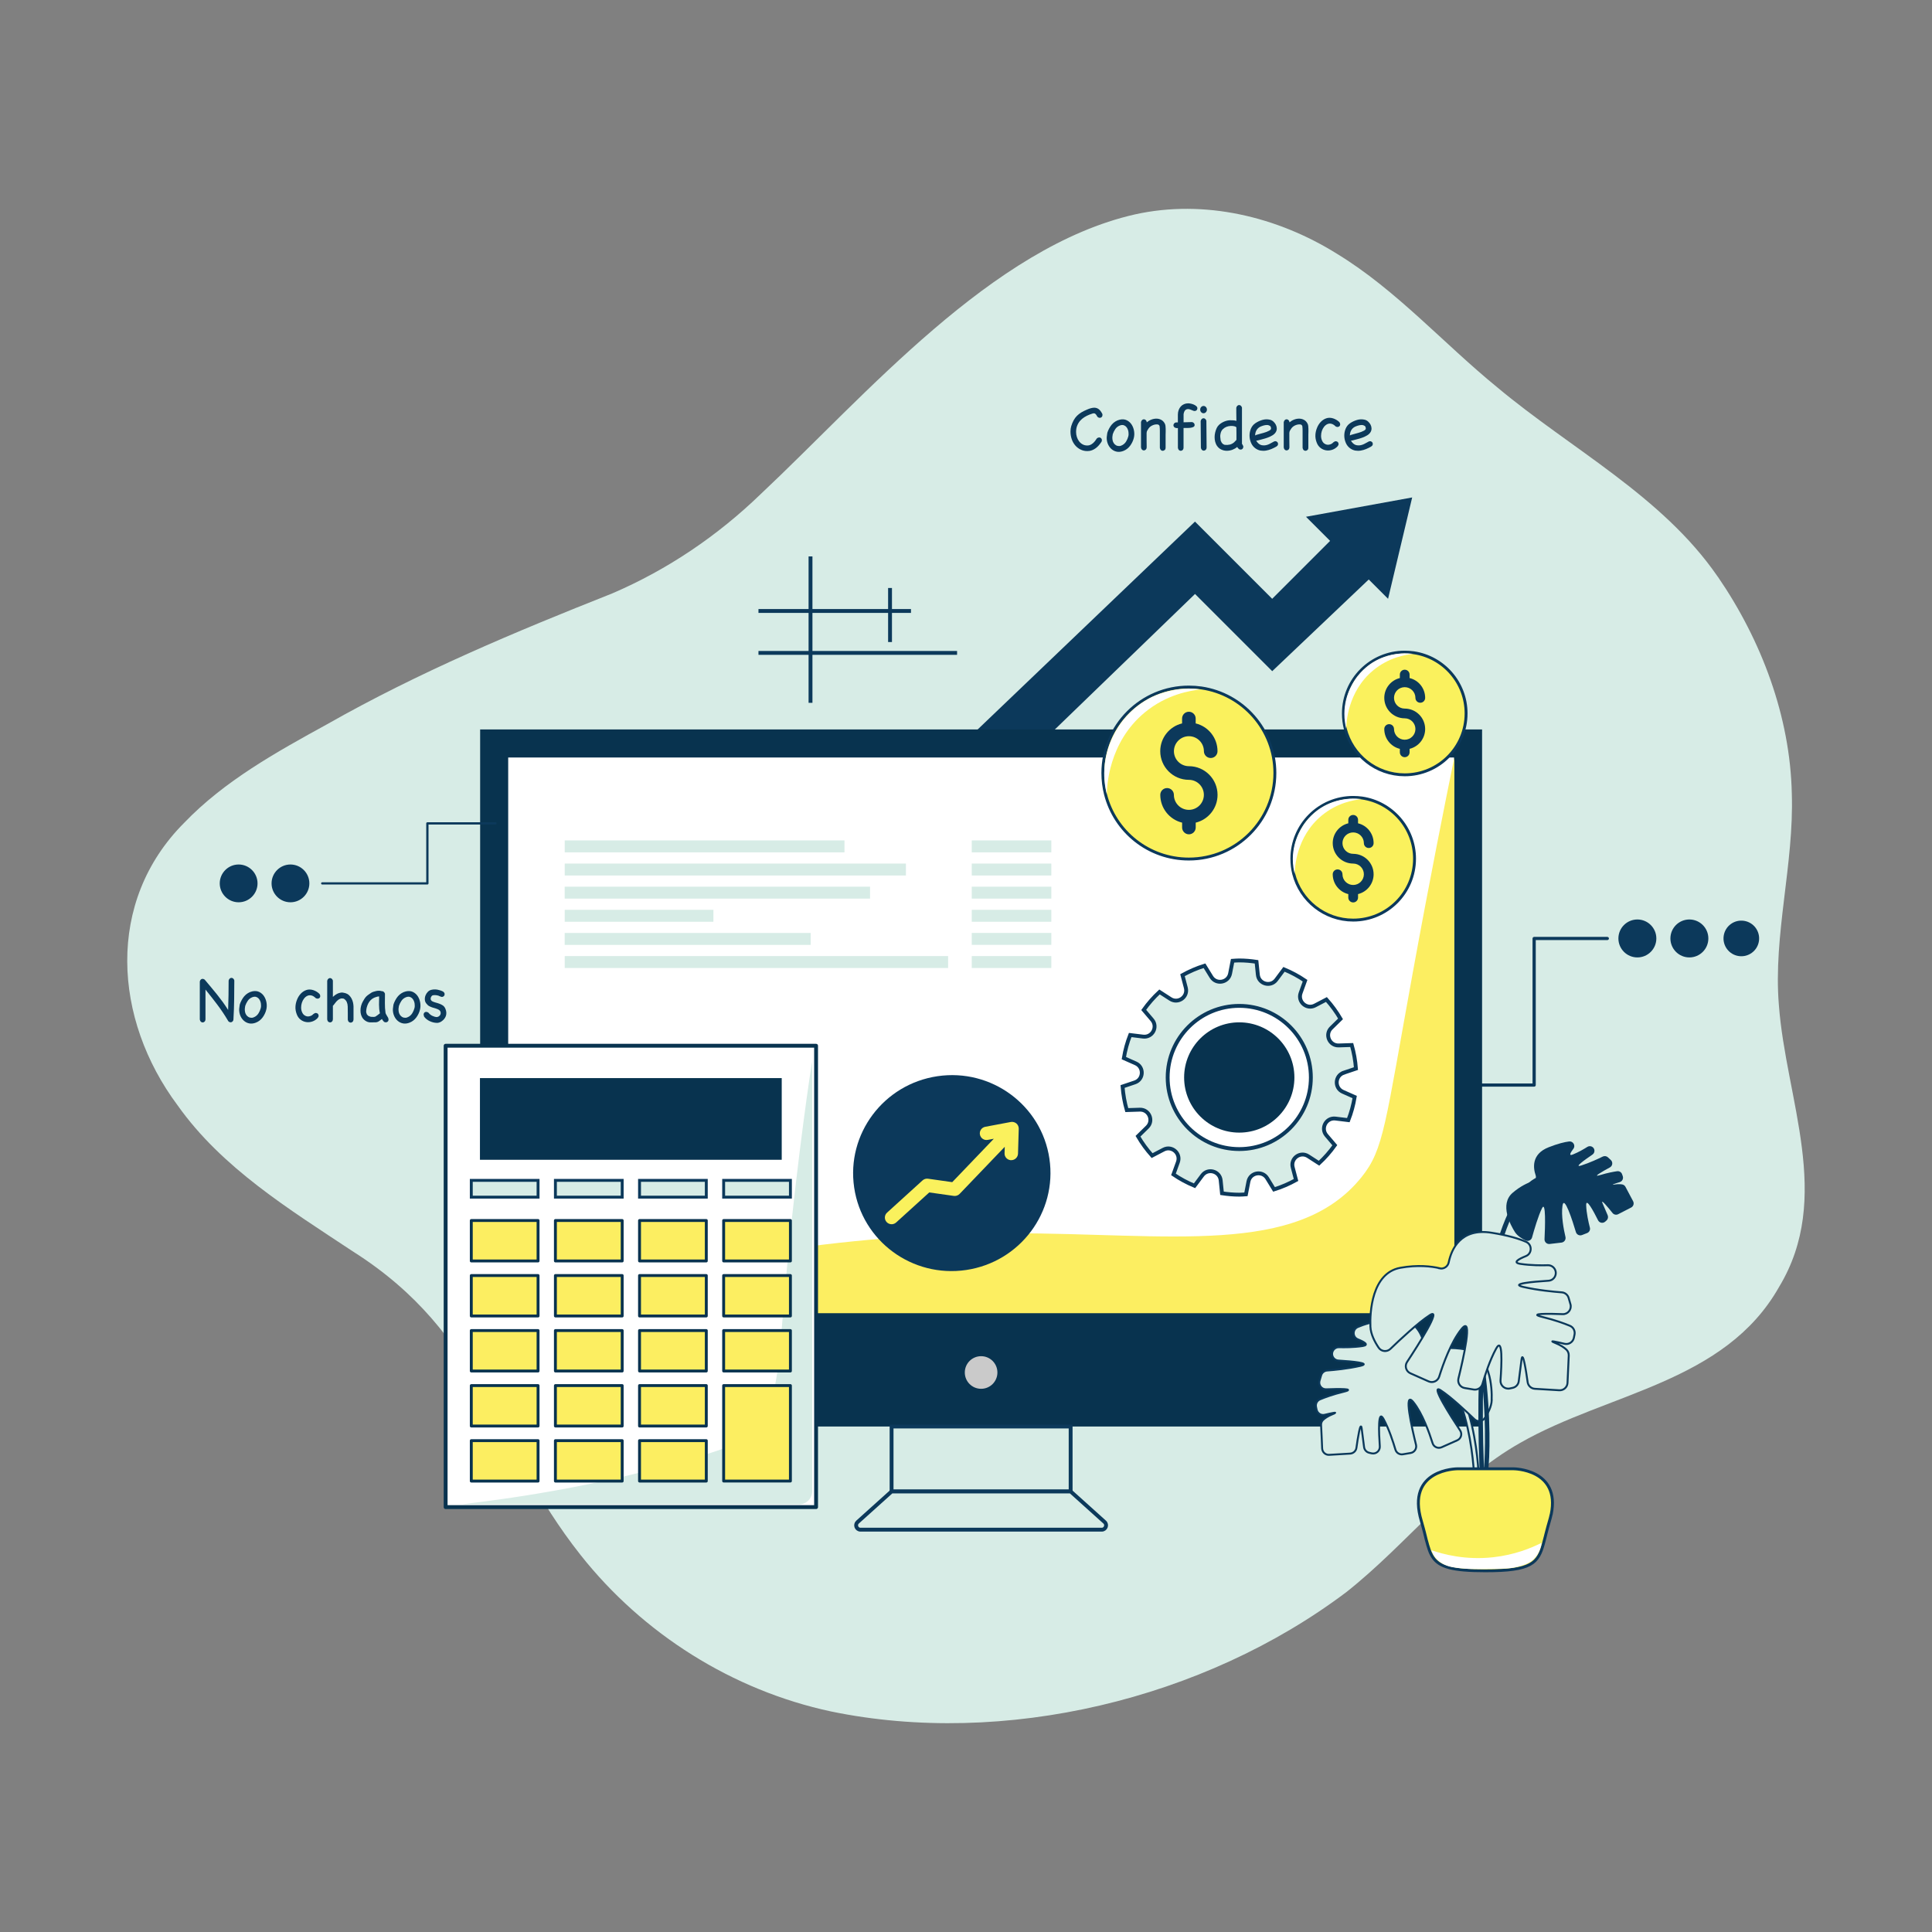 <?xml version="1.0" encoding="UTF-8"?>
<svg xmlns="http://www.w3.org/2000/svg" id="Layer_1" version="1.1" viewBox="0 0 500 500">
  <rect x="0" y="0" width="500" height="500" fill="#808080" stroke="none"/>
  <defs>
    <style>
      .st0 {
        fill: none;
      }

      .st0, .st1, .st2, .st3, .st4, .st5 {
        stroke: #0c395b;
      }

      .st0, .st1, .st2, .st4, .st5 {
        stroke-miterlimit: 10;
      }

      .st6 {
        fill: #08334f;
      }

      .st1 {
        stroke-width: .5px;
      }

      .st1, .st2, .st5, .st7 {
        fill: #d7ece6;
      }

      .st2, .st8, .st3 {
        stroke-width: .75px;
      }

      .st9, .st8 {
        fill: #fcee61;
      }

      .st10, .st3 {
        fill: #faf15d;
      }

      .st8, .st11 {
        stroke: #08334f;
      }

      .st8, .st11, .st3 {
        stroke-linecap: round;
        stroke-linejoin: round;
      }

      .st12, .st11 {
        fill: #fff;
      }

      .st4 {
        stroke-width: .25px;
      }

      .st4, .st13 {
        fill: #0c395b;
      }

      .st14 {
        fill: #cacaca;
      }
    </style>
  </defs>
  <path class="st7" d="M444.63,149.34c11.18,16.3,18.67,36.04,19.09,56.06.59,18.28-4.84,36.59-3.35,54.69,1.83,24.47,14.04,49.81.07,72.94-14.04,24.87-44.29,27.38-67.02,40.39-17.16,9.7-29.19,26.11-44.94,38.58-36.96,27.89-88.74,40.17-133.43,30.92-25.49-5.46-48.63-20.05-64.79-40.48-22.92-28.98-24.86-57.02-59.04-78.64-16.33-10.82-33.77-21.51-45.25-37.73-16.65-22.3-18.69-52.72,1.69-73.12,10.4-10.85,23.9-18.33,37-25.52,23.71-13.46,48.6-23.88,73.8-33.86,14.32-6.15,27.23-14.89,38.45-25.74,27.08-25.44,59.75-63.96,96.85-72.35,17.96-3.97,36.88.58,52.31,10.24,15.29,9.32,27.56,23.23,41.43,34.53,19.12,16,42.67,28.12,56.99,48.91l.13.18Z"></path>
  <path class="st13" d="M251.82,189.94h19.98c12.49-12.07,24.98-24.14,37.47-36.22,6.66,6.66,13.32,13.32,19.98,19.98,8.33-7.91,16.65-15.82,24.98-23.73,1.67,1.67,3.33,3.33,5,5,2.08-8.74,4.16-17.48,6.24-26.23-9.16,1.67-18.32,3.33-27.48,5,2.08,2.08,4.16,4.16,6.24,6.24-5,5-9.99,9.99-14.99,14.99-6.66-6.66-13.32-13.32-19.98-19.98-19.15,18.32-38.3,36.63-57.45,54.95Z"></path>
  <g>
    <g>
      <g>
        <circle class="st13" cx="423.75" cy="242.87" r="4.61" transform="translate(105.13 613.04) rotate(-79.1)"></circle>
        <path class="st13" d="M418.84,242.87c0-2.71,2.2-4.91,4.91-4.91s4.91,2.2,4.91,4.91-2.2,4.91-4.91,4.91-4.91-2.2-4.91-4.91ZM419.43,242.87c0,2.38,1.94,4.32,4.32,4.32s4.32-1.94,4.32-4.32-1.94-4.32-4.32-4.32-4.32,1.94-4.32,4.32Z"></path>
      </g>
      <g>
        <circle class="st13" cx="437.2" cy="242.87" r="4.61" transform="translate(45.51 553.85) rotate(-67.5)"></circle>
        <path class="st13" d="M432.3,242.87c0-2.71,2.2-4.91,4.91-4.91s4.91,2.2,4.91,4.91c0,2.71-2.2,4.91-4.91,4.91s-4.91-2.2-4.91-4.91ZM432.89,242.87c0,2.38,1.94,4.32,4.32,4.32s4.32-1.94,4.32-4.32c0-2.38-1.94-4.32-4.32-4.32s-4.32,1.94-4.32,4.32Z"></path>
      </g>
      <circle class="st13" cx="450.66" cy="242.87" r="4.61" transform="translate(143.48 652.41) rotate(-81.45)"></circle>
    </g>
    <path class="st4" d="M343.08,281.1h53.96c.16,0,.29-.13.29-.29v-37.64h18.64c.16,0,.29-.13.29-.29,0-.16-.13-.29-.29-.29h-18.93c-.16,0-.29.13-.29.29v37.64h-53.66c-.16,0-.29.13-.29.29,0,.16.13.29.29.29Z"></path>
  </g>
  <rect class="st6" x="124.26" y="188.78" width="259.3" height="180.4"></rect>
  <rect class="st11" x="131.02" y="195.54" width="245.77" height="144.31"></rect>
  <path class="st9" d="M131.02,339.85c54.65-16.99,99.23-20.65,130.53-20.68,40.99-.04,74.2,6.13,90.8-14.51,5.84-7.26,6.06-13.4,13.32-53.19,4.39-24.09,8.26-43.45,10.71-55.46v143.84h-245.35Z"></path>
  <circle class="st14" cx="253.91" cy="355.2" r="4.22"></circle>
  <g>
    <rect class="st5" x="230.74" y="369.18" width="46.34" height="16.82"></rect>
    <path class="st5" d="M285.13,395.88h-62.44c-1.03,0-1.52-1.27-.75-1.97l8.8-7.92h46.34l8.8,7.92c.77.69.28,1.97-.75,1.97Z"></path>
  </g>
  <g>
    <path class="st5" d="M347.74,277.62l3.18-1.07c-.16-2.1-.53-4.14-1.09-6.1l-3.37.11c-2.41.08-3.66-2.85-1.93-4.53l2.4-2.35c-1.05-1.8-2.27-3.47-3.65-5.01l-2.97,1.55c-2.14,1.12-4.53-.98-3.71-3.24l1.15-3.18c-1.7-1.16-3.53-2.14-5.45-2.94l-2.02,2.71c-1.44,1.93-4.51,1.09-4.75-1.31l-.34-3.34c-1.46-.22-2.94-.36-4.47-.36-.58,0-1.16.05-1.73.09l-.64,3.29c-.46,2.37-3.59,2.93-4.85.88l-1.78-2.89c-2,.62-3.9,1.45-5.69,2.44l.86,3.27c.61,2.33-1.96,4.2-3.99,2.89l-2.82-1.82c-1.52,1.41-2.89,2.97-4.09,4.66l2.18,2.56c1.56,1.84.06,4.63-2.34,4.34l-3.34-.41c-.75,1.91-1.3,3.91-1.64,5.98l3.07,1.36c2.2.98,2.06,4.15-.22,4.92l-3.18,1.07c.16,2.1.53,4.14,1.09,6.1l3.37-.11c2.41-.08,3.66,2.85,1.93,4.53l-2.4,2.35c1.05,1.8,2.27,3.47,3.65,5.01l2.97-1.55c2.14-1.12,4.53.98,3.71,3.24l-1.15,3.18c1.7,1.16,3.53,2.14,5.45,2.94l2.02-2.71c1.44-1.93,4.51-1.09,4.75,1.31l.34,3.34c1.46.22,2.94.36,4.47.36.58,0,1.16-.05,1.73-.09l.64-3.29c.46-2.37,3.59-2.93,4.85-.88l1.78,2.9c2-.62,3.9-1.45,5.69-2.44l-.86-3.27c-.61-2.33,1.96-4.2,3.99-2.89l2.82,1.82c1.52-1.41,2.89-2.97,4.09-4.66l-2.18-2.56c-1.56-1.84-.06-4.63,2.34-4.34l3.34.41c.75-1.91,1.3-3.91,1.64-5.98l-3.07-1.36c-2.2-.98-2.06-4.15.22-4.92ZM320.72,297.38c-10.23,0-18.53-8.3-18.53-18.53s8.3-18.53,18.53-18.53,18.53,8.3,18.53,18.53-8.3,18.53-18.53,18.53Z"></path>
    <circle class="st6" cx="320.72" cy="278.85" r="14.27"></circle>
  </g>
  <g>
    <path class="st7" d="M245.37,250.52h-99.22v-3.09h99.22v3.09ZM272.08,247.43h-20.59v3.09h20.59v-3.09Z"></path>
    <path class="st7" d="M209.8,244.54h-63.66v-3.09h63.66v3.09ZM272.08,241.44h-20.59v3.09h20.59v-3.09Z"></path>
    <path class="st7" d="M184.63,238.55h-38.48v-3.09h38.48v3.09ZM272.08,235.46h-20.59v3.09h20.59v-3.09Z"></path>
    <path class="st7" d="M225.17,232.56h-79.03v-3.09h79.03v3.09ZM272.08,229.47h-20.59v3.09h20.59v-3.09Z"></path>
    <path class="st7" d="M234.45,226.58h-88.3v-3.09h88.3v3.09ZM272.08,223.49h-20.59v3.09h20.59v-3.09Z"></path>
    <path class="st7" d="M218.55,220.59h-72.4v-3.09h72.4v3.09ZM272.08,217.5h-20.59v3.09h20.59v-3.09Z"></path>
  </g>
  <g>
    <rect class="st11" x="115.33" y="270.64" width="95.87" height="119.4"></rect>
    <rect class="st6" x="124.21" y="279.01" width="78.1" height="21.14"></rect>
    <path class="st7" d="M206.82,389.32h-87.04s-.02,0-.02,0c-.02-.18,25.55-2.49,53.3-10.17,11.85-3.28,17.84-4.99,21.37-8.38,7.59-7.3,6.62-15.53,9.5-45.51,2.43-25.28,6.09-50.44,6.28-50.42,0,0,0,.01,0,.02v111.03c0,1.9-1.53,3.44-3.41,3.44Z"></path>
    <g>
      <g>
        <rect class="st8" x="121.97" y="315.87" width="17.28" height="10.46"></rect>
        <rect class="st8" x="143.74" y="315.87" width="17.28" height="10.46"></rect>
        <rect class="st8" x="165.51" y="315.87" width="17.28" height="10.46"></rect>
        <rect class="st8" x="187.28" y="315.87" width="17.28" height="10.46"></rect>
      </g>
      <g>
        <rect class="st8" x="121.97" y="330.11" width="17.28" height="10.46"></rect>
        <rect class="st8" x="143.74" y="330.11" width="17.28" height="10.46"></rect>
        <rect class="st8" x="165.51" y="330.11" width="17.28" height="10.46"></rect>
        <rect class="st8" x="187.28" y="330.11" width="17.28" height="10.46"></rect>
      </g>
      <g>
        <rect class="st8" x="121.97" y="344.35" width="17.28" height="10.46"></rect>
        <rect class="st8" x="143.74" y="344.35" width="17.28" height="10.46"></rect>
        <rect class="st8" x="165.51" y="344.35" width="17.28" height="10.46"></rect>
        <rect class="st8" x="187.28" y="344.35" width="17.28" height="10.46"></rect>
      </g>
      <g>
        <rect class="st8" x="121.97" y="358.59" width="17.28" height="10.46"></rect>
        <rect class="st8" x="143.74" y="358.59" width="17.28" height="10.46"></rect>
        <rect class="st8" x="165.51" y="358.59" width="17.28" height="10.46"></rect>
      </g>
      <g>
        <rect class="st8" x="121.97" y="372.84" width="17.28" height="10.46"></rect>
        <rect class="st8" x="143.74" y="372.84" width="17.28" height="10.46"></rect>
        <rect class="st8" x="165.51" y="372.84" width="17.28" height="10.46"></rect>
        <rect class="st8" x="187.28" y="358.59" width="17.28" height="24.7"></rect>
      </g>
    </g>
    <path class="st2" d="M139.25,309.82h-17.28v-4.34h17.28v4.34ZM161.02,305.48h-17.28v4.34h17.28v-4.34ZM182.79,305.48h-17.28v4.34h17.28v-4.34ZM204.56,305.48h-17.28v4.34h17.28v-4.34Z"></path>
  </g>
  <g>
    <g>
      <path class="st3" d="M329.94,200.05c0,12.31-9.97,22.27-22.27,22.27-10.41,0-19.13-7.12-21.57-16.77-.45-1.76-.68-3.59-.68-5.49,0-12.3,9.96-22.25,22.25-22.25,1.1,0,2.18.08,3.25.23,10.76,1.58,19.02,10.83,19.02,22.02Z"></path>
      <path class="st13" d="M311.56,205.71c0-2.15-1.74-3.89-3.88-3.89-4.09,0-7.41-3.33-7.41-7.41,0-3.48,2.4-6.41,5.65-7.19v-1.26c0-.98.79-1.76,1.76-1.76s1.76.79,1.76,1.76v1.26c3.25.78,5.65,3.71,5.65,7.19,0,.98-.79,1.76-1.76,1.76s-1.76-.79-1.76-1.76c0-2.14-1.74-3.88-3.88-3.88s-3.88,1.74-3.88,3.88,1.74,3.88,3.88,3.88c4.09,0,7.41,3.33,7.41,7.42,0,3.47-2.4,6.4-5.65,7.19v1.26c0,.96-.79,1.76-1.76,1.76s-1.76-.8-1.76-1.76v-1.26c-3.25-.79-5.65-3.72-5.65-7.19,0-.98.79-1.76,1.76-1.76s1.76.79,1.76,1.76c0,2.14,1.74,3.88,3.88,3.88s3.88-1.74,3.88-3.88Z"></path>
    </g>
    <path class="st12" d="M310.73,178.43c-2.71.28-8.84,1.29-14.49,5.97-9.41,7.79-9.77,19.32-9.8,21.15-.34-1.32-.68-3.2-.67-5.45.05-7.28,3.8-12.34,4.79-13.6,2.6-3.3,5.47-5,6.56-5.6.95-.53,4.36-2.31,9.16-2.62,1.81-.12,3.34,0,4.45.15Z"></path>
  </g>
  <g>
    <g>
      <path class="st3" d="M366.08,222.24c0,8.78-7.11,15.88-15.88,15.88-7.42,0-13.64-5.08-15.39-11.96-.32-1.25-.48-2.56-.48-3.92,0-8.77,7.1-15.87,15.87-15.87.79,0,1.56.06,2.32.16,7.67,1.12,13.56,7.72,13.56,15.71Z"></path>
      <path class="st13" d="M352.97,226.27c0-1.54-1.24-2.78-2.77-2.78-2.92,0-5.29-2.37-5.29-5.29,0-2.48,1.71-4.57,4.03-5.13v-.9c0-.7.56-1.26,1.26-1.26s1.26.56,1.26,1.26v.9c2.32.55,4.03,2.64,4.03,5.13,0,.7-.56,1.26-1.26,1.26s-1.26-.56-1.26-1.26c0-1.53-1.24-2.77-2.77-2.77s-2.77,1.24-2.77,2.77,1.24,2.77,2.77,2.77c2.92,0,5.29,2.37,5.29,5.29,0,2.48-1.71,4.56-4.03,5.13v.9c0,.69-.56,1.26-1.26,1.26s-1.26-.57-1.26-1.26v-.9c-2.32-.56-4.03-2.65-4.03-5.13,0-.7.56-1.26,1.26-1.26s1.26.56,1.26,1.26c0,1.53,1.24,2.77,2.77,2.77s2.77-1.24,2.77-2.77Z"></path>
    </g>
    <path class="st12" d="M352.38,206.81c-1.93.2-6.3.92-10.33,4.26-6.71,5.55-6.97,13.78-6.99,15.09-.24-.94-.49-2.28-.48-3.89.03-5.2,2.71-8.8,3.42-9.7,1.85-2.35,3.9-3.57,4.68-3.99.68-.37,3.11-1.64,6.53-1.87,1.29-.09,2.39,0,3.17.1Z"></path>
  </g>
  <g>
    <g>
      <path class="st3" d="M379.42,184.64c0,8.78-7.11,15.88-15.88,15.88-7.42,0-13.64-5.08-15.39-11.96-.32-1.25-.48-2.56-.48-3.92,0-8.77,7.1-15.87,15.87-15.87.79,0,1.56.06,2.32.16,7.67,1.12,13.56,7.72,13.56,15.71Z"></path>
      <path class="st13" d="M366.31,188.68c0-1.54-1.24-2.78-2.77-2.78-2.92,0-5.29-2.37-5.29-5.29,0-2.48,1.71-4.57,4.03-5.13v-.9c0-.7.56-1.26,1.26-1.26s1.26.56,1.26,1.26v.9c2.32.55,4.03,2.64,4.03,5.13,0,.7-.56,1.26-1.26,1.26s-1.26-.56-1.26-1.26c0-1.53-1.24-2.77-2.77-2.77s-2.77,1.24-2.77,2.77,1.24,2.77,2.77,2.77c2.92,0,5.29,2.37,5.29,5.29,0,2.48-1.71,4.56-4.03,5.13v.9c0,.69-.56,1.26-1.26,1.26s-1.26-.57-1.26-1.26v-.9c-2.32-.56-4.03-2.65-4.03-5.13,0-.7.56-1.26,1.26-1.26s1.26.56,1.26,1.26c0,1.53,1.24,2.77,2.77,2.77s2.77-1.24,2.77-2.77Z"></path>
    </g>
    <path class="st12" d="M365.72,169.22c-1.93.2-6.3.92-10.33,4.26-6.71,5.55-6.97,13.78-6.99,15.09-.24-.94-.49-2.28-.48-3.89.03-5.2,2.71-8.8,3.42-9.7,1.85-2.35,3.9-3.57,4.68-3.99.68-.37,3.11-1.64,6.53-1.87,1.29-.09,2.39,0,3.17.1Z"></path>
  </g>
  <g>
    <ellipse class="st13" cx="246.33" cy="303.59" rx="25.54" ry="25.35" transform="translate(-41.76 39.3) rotate(-8.41)"></ellipse>
    <path class="st10" d="M263.65,292.13l-.19,6.44c-.03.95-.84,1.71-1.79,1.68h-.15c-.9-.11-1.57-.87-1.54-1.77l.05-1.69-11.68,12.19c-.39.4-.95.6-1.51.52l-6.35-.9-8.57,7.78c-.37.34-.87.5-1.37.44-.42-.05-.8-.24-1.09-.55-.65-.7-.6-1.8.11-2.44l9.18-8.34c.38-.35.91-.51,1.42-.44l6.27.89,10.76-11.23-1.57.29c-.94.19-1.85-.44-2.03-1.38-.08-.45.01-.91.28-1.29.26-.38.66-.64,1.12-.72l6.59-1.24s.04,0,.06-.01c.5-.07,1,.07,1.39.39.4.34.62.84.61,1.36Z"></path>
  </g>
  <g>
    <g>
      <g>
        <ellipse class="st13" cx="61.76" cy="228.61" rx="4.6" ry="4.6"></ellipse>
        <path class="st13" d="M61.76,233.51c-2.7,0-4.89-2.2-4.89-4.89s2.19-4.89,4.89-4.89,4.89,2.2,4.89,4.89-2.19,4.89-4.89,4.89ZM61.76,224.31c-2.37,0-4.3,1.93-4.3,4.31s1.93,4.31,4.3,4.31,4.3-1.93,4.3-4.31-1.93-4.31-4.3-4.31Z"></path>
      </g>
      <g>
        <ellipse class="st13" cx="75.17" cy="228.61" rx="4.6" ry="4.6"></ellipse>
        <path class="st13" d="M75.17,233.51c-2.7,0-4.89-2.2-4.89-4.89s2.19-4.89,4.89-4.89,4.89,2.2,4.89,4.89-2.19,4.89-4.89,4.89ZM75.17,224.31c-2.37,0-4.3,1.93-4.3,4.31s1.93,4.31,4.3,4.31,4.3-1.93,4.3-4.31-1.93-4.31-4.3-4.31Z"></path>
      </g>
    </g>
    <path class="st13" d="M110.61,228.91h-27.22c-.16,0-.29-.13-.29-.29s.13-.29.29-.29h26.92v-15.24c0-.16.13-.29.29-.29h17.62c.16,0,.29.13.29.29s-.13.29-.29.29h-17.32v15.24c0,.16-.13.29-.29.29Z"></path>
  </g>
  <g>
    <g>
      <path class="st1" d="M369.15,348.74c-.27-.17-.64-.09-.81.18-.17.27-.09.64.18.81,12.8,8.09,13.04,33.71,13.04,33.96,0,.32.26.58.59.58h0c.32,0,.59-.26.58-.59,0-1.08-.24-26.52-13.59-34.95Z"></path>
      <path class="st1" d="M386.06,362.36c-.07,1.71-1.02,3.47-1.84,4.68-.59.89-1.86,1.01-2.62.27-2.12-2.05-6.21-5.87-8.78-7.52-2.83-1.82,2.62,6.72,5.07,10.43.58.89.24,2.07-.73,2.52-1.25.56-2.86,1.27-4.07,1.81-.95.41-2.04-.07-2.34-1.06-.85-2.7-2.63-7.71-4.98-10.62-2.66-3.26-.36,6.78.69,11.04.24.98-.4,1.96-1.39,2.12l-2,.34c-.87.15-1.7-.38-1.94-1.22-.57-1.93-1.67-5.36-3.07-7.91-1.49-2.7-1.22,3.49-.97,7.07.08,1.15-.96,2.06-2.09,1.82l-.63-.15c-.72-.16-1.25-.74-1.35-1.47-.15-1.2-.39-3.08-.62-4.83-.29-2.12-1.02,2.55-1.36,5.02-.11.81-.79,1.43-1.61,1.49l-5.43.32c-.96.06-1.78-.68-1.83-1.65l-.13-3.02-.15-3.07c-.02-.49.16-.97.52-1.31.45-.42,1.22-.98,2.53-1.5,1.66-.67-.42-.21-2.11.19-.95.24-1.9-.38-2.1-1.33l-.15-.73c-.16-.81.27-1.63,1.03-1.94,1.24-.52,3.34-1.3,6.15-1.98,3.34-.81-1.41-.74-4.55-.62-1.18.04-2.05-1.08-1.72-2.22l.41-1.39c.21-.7.81-1.19,1.53-1.25,1.82-.13,5.38-.47,8.57-1.2,3.07-.7-2.06-1.16-5.63-1.38-.97-.06-1.63-.87-1.63-1.73,0-.32.1-.64.29-.95.33-.5.89-.8,1.49-.78,1.32.04,3.81.05,6.11-.3,1.81-.28.42-1.07-1.22-1.73-1.41-.57-1.44-2.56-.05-3.18,1.59-.69,4.01-1.44,7.7-2.03,5.02-.81,7.46,1.53,8.63,3.95.46.92.73,1.86.89,2.63.19.95,1.12,1.56,2.06,1.35,1.79-.41,4.84-.79,8.72-.1,6.42,1.16,6.8,10.03,6.68,13.11Z"></path>
    </g>
    <g>
      <path class="st13" d="M397.44,304.88c.3-.12.64.02.76.32.12.3-.02.64-.32.76-.16.07-16.43,7.4-13.84,73.54.01.32-.24.6-.56.61h0c-.32,0-.59-.24-.6-.56-2.63-66.96,13.87-74.39,14.57-74.67Z"></path>
      <path class="st13" d="M396.65,305.72c.65-.21,1-.9.78-1.54-.65-1.89-1.15-5.5,3.36-7.27,2.39-.94,4.1-1.35,5.29-1.5,1.05-.13,1.75,1.07,1.1,1.91-.75.98-1.29,1.93-.12,1.46,1.5-.6,2.98-1.48,3.75-1.97.35-.22.79-.24,1.17-.06h0c.82.41.9,1.55.14,2.06-2.05,1.39-4.94,3.47-2.87,2.81,2.16-.69,4.41-1.74,5.54-2.3.45-.22.99-.14,1.35.2l.74.69c.59.56.47,1.53-.25,1.92-1.91,1.04-4.76,2.66-2.49,1.97,1.92-.58,3.45-.86,4.37-.99.57-.08,1.11.25,1.29.79l.17.49c.22.64-.13,1.34-.78,1.54-1.15.35-2.55.81-1.33.62.98-.15,1.64-.09,2.05,0,.33.08.6.3.76.6l1.98,3.73c.31.59.08,1.32-.51,1.63l-3.35,1.72c-.51.26-1.13.13-1.48-.32-1.07-1.35-3.15-3.88-2.58-2.52.47,1.12,1,2.33,1.33,3.1.2.47.09,1.01-.28,1.35l-.33.3c-.59.54-1.53.38-1.88-.34-1.11-2.22-3.13-6.02-3.07-3.88.06,2.01.61,4.45.96,5.79.15.59-.16,1.19-.73,1.41l-1.31.51c-.65.25-1.38-.1-1.58-.77-.87-2.91-3.04-9.71-3.47-6.83-.38,2.56.32,6.18.77,8.09.16.69-.31,1.37-1.02,1.46-.92.11-2.13.26-3.08.36-.73.08-1.36-.51-1.32-1.25.15-3.07.39-10.09-.65-8-.95,1.89-2.04,5.61-2.58,7.57-.2.71-.99,1.08-1.66.77-.92-.44-2.1-1.15-2.75-2.15-1.16-1.79-4.06-7.21-.63-10.17,2.05-1.77,3.99-2.62,5.2-3.01Z"></path>
    </g>
    <g>
      <path class="st13" d="M374.14,328.13c-.24-.22-.61-.2-.83.04-.22.24-.2.61.04.83,12.81,11.63,11.12,49.5,10.59,51.87-.03.04-.05.08-.07.12-.13.3.01.64.31.77.07.03.14.04.22.04.21,0,.43-.11.54-.29.88-1.38,2.35-41.44-10.81-53.38Z"></path>
      <path class="st1" d="M372.54,328.25c1.1.25,2.17-.46,2.39-1.57.68-3.28,3.02-8.94,11.07-7.65,4.28.68,7.1,1.55,8.95,2.36,1.62.71,1.58,3.03-.05,3.69-1.92.77-3.52,1.69-1.43,2.01,2.68.41,5.56.4,7.1.35.7-.02,1.36.32,1.74.91h0c.84,1.29-.02,3.01-1.55,3.1-4.15.26-10.11.8-6.54,1.61,3.7.85,7.85,1.24,9.96,1.4.84.06,1.55.64,1.78,1.44l.47,1.63c.38,1.31-.63,2.62-2,2.57-3.65-.14-9.16-.22-5.29.72,3.28.8,5.72,1.7,7.16,2.3.88.37,1.37,1.31,1.19,2.24l-.17.85c-.22,1.12-1.33,1.83-2.44,1.56-1.96-.48-4.38-1.01-2.45-.24,1.53.61,2.43,1.26,2.95,1.75.42.39.63.96.61,1.53l-.32,7.08c-.05,1.12-1.01,1.98-2.13,1.91l-6.32-.38c-.96-.06-1.74-.78-1.87-1.73-.4-2.87-1.24-8.3-1.58-5.84-.28,2.03-.55,4.22-.72,5.61-.1.85-.73,1.53-1.56,1.71l-.73.16c-1.31.29-2.53-.77-2.43-2.11.3-4.16.62-11.37-1.12-8.22-1.63,2.95-2.91,6.93-3.56,9.18-.28.98-1.25,1.59-2.26,1.43l-2.33-.39c-1.16-.19-1.9-1.33-1.62-2.46,1.22-4.95,3.9-16.63.81-12.83-2.74,3.37-4.81,9.2-5.79,12.34-.36,1.14-1.62,1.72-2.72,1.24-1.42-.62-3.3-1.45-4.75-2.11-1.12-.51-1.52-1.9-.84-2.93,2.84-4.31,9.18-14.24,5.89-12.12-2.99,1.92-7.74,6.36-10.2,8.74-.9.86-2.36.72-3.05-.32-.96-1.42-2.05-3.45-2.13-5.44-.15-3.58.3-13.89,7.77-15.23,4.51-.81,8.04-.37,10.13.11Z"></path>
    </g>
    <g>
      <path class="st3" d="M401.44,391.9h.01s-.04.11-.05.17c-.11.51-.24,1.03-.41,1.59-.15.49-.28.96-.4,1.41-.18.65-.34,1.27-.49,1.86-.05.21-.1.4-.15.61-.02.07-.05.15-.06.22-.04.16-.08.32-.12.47-.08.35-.18.7-.27,1.03-.01.02-.01.06-.02.1-1.42,5.23-3.07,7.16-15.07,7.16-8.54,0-11.84-.98-13.53-3.42h-.01s-.01-.04-.02-.05c-.19-.28-.36-.57-.51-.89-.01-.02-.04-.06-.05-.08-.16-.33-.29-.68-.42-1.04-.01-.01-.01-.02-.01-.04-.25-.69-.46-1.46-.68-2.3-.01-.04-.02-.07-.04-.11-.08-.33-.17-.67-.25-1.02-.07-.3-.16-.63-.24-.97-.08-.34-.18-.69-.28-1.06-.16-.59-.33-1.21-.52-1.87-4.09-13.55,9.34-13.55,9.34-13.55h14.48s12.22.01,9.79,11.79Z"></path>
      <path class="st12" d="M398.98,399.27c-.13.91-.53,2.72-1.99,4.19-.62.62-1.67,1.42-4.48,2.08-1.94.45-2.96.43-8.02.53-1.25.02-5.75.11-8.81-.53-.66-.14-1.68-.4-2.75-1.11-.66-.44-1.12-.91-1.4-1.23-.18-.25-.35-.51-.53-.76-.2-.42-.39-.84-.59-1.26,3.14,1.09,8.9,2.63,16.07,1.83,5.51-.61,9.8-2.37,12.5-3.74Z"></path>
    </g>
  </g>
  <g>
    <line class="st0" x1="196.29" y1="158.12" x2="235.76" y2="158.12"></line>
    <line class="st0" x1="196.29" y1="168.97" x2="247.69" y2="168.97"></line>
    <line class="st0" x1="209.76" y1="144" x2="209.76" y2="181.89"></line>
    <line class="st0" x1="230.34" y1="152.17" x2="230.34" y2="166.16"></line>
  </g>
  <g>
    <path class="st13" d="M59.16,253.79c.06-.24.16-.42.29-.54.13-.12.28-.18.45-.18.16,0,.3.05.44.16.14.11.24.28.3.5,0,1.72-.01,3.38-.04,4.98-.02,1.61-.08,3.27-.18,4.98l.02.02h-.02c-.01.06-.02.11-.02.15v.14c-.07.19-.17.34-.3.43-.13.1-.26.14-.41.14-.22,0-.42-.1-.61-.29-.02-.05-.05-.09-.07-.13-.02-.04-.05-.07-.07-.11h-.02v-.04c-.43-.73-.88-1.43-1.33-2.1s-.92-1.32-1.4-1.96c-.48-.64-.97-1.28-1.47-1.91-.5-.63-1.01-1.27-1.54-1.93v3.64c0,.61,0,1.24,0,1.9s0,1.37,0,2.14c-.01.28-.09.48-.24.62-.15.14-.31.21-.49.21-.17,0-.32-.06-.47-.19-.14-.13-.23-.32-.27-.58,0-1.62,0-3.26,0-4.92,0-1.66,0-3.3,0-4.92.05-.22.14-.38.27-.5.13-.12.28-.18.45-.18s.35.07.54.2c.55.66,1.09,1.3,1.62,1.93.53.63,1.05,1.26,1.56,1.9.51.64,1.01,1.29,1.49,1.95s.95,1.36,1.4,2.08c.05-1.32.08-2.58.1-3.8.02-1.21.03-2.48.03-3.81Z"></path>
    <path class="st13" d="M62.06,259.93c.13-.38.29-.76.49-1.12s.42-.7.68-1,.57-.56.91-.77c.34-.22.72-.37,1.14-.47.7-.16,1.3-.1,1.83.16.52.26.94.64,1.25,1.13.31.49.52,1.05.62,1.68.1.63.07,1.23-.08,1.81-.18.71-.5,1.37-.95,1.98-.46.61-1.03,1.06-1.73,1.33-.52.2-1.01.28-1.48.23-.47-.05-.9-.21-1.28-.46s-.7-.58-.96-.99-.44-.87-.54-1.39c-.06-.32-.08-.64-.06-.95.02-.31.06-.62.12-.94l.05-.23ZM63.46,260.34c-.05.25-.08.48-.1.69-.02.21,0,.45.03.71.04.32.14.61.31.87.17.26.37.46.61.59.24.14.51.2.8.2.29,0,.59-.1.89-.28.4-.24.71-.55.94-.94.23-.38.41-.8.53-1.24.1-.36.12-.74.06-1.15-.05-.41-.18-.77-.37-1.08-.19-.31-.45-.54-.77-.67-.32-.14-.71-.12-1.15.06-.48.2-.86.51-1.13.92-.28.41-.49.85-.65,1.31Z"></path>
    <path class="st13" d="M81.18,262.39c.2-.17.4-.25.6-.23.2.01.36.08.48.2s.19.28.2.48-.07.4-.23.6c-.4.43-.86.74-1.4.92-.53.18-1.06.23-1.58.15-.52-.08-1.01-.28-1.45-.62-.44-.34-.77-.79-.99-1.37-.13-.32-.23-.67-.29-1.03-.06-.36-.08-.71-.05-1.06.04-.58.17-1.15.41-1.74.23-.58.55-1.09.95-1.52.4-.43.88-.75,1.42-.94.54-.2,1.14-.19,1.79,0,.32.11.62.24.88.4.26.16.52.35.76.59.13.19.2.38.2.56s-.05.33-.15.44c-.1.11-.24.19-.41.22-.17.04-.37,0-.59-.11-.4-.4-.78-.63-1.15-.71s-.72-.05-1.03.1c-.32.14-.6.37-.85.69-.25.32-.44.68-.57,1.08-.13.4-.2.82-.2,1.26s.08.84.25,1.21c.14.34.34.59.58.77.25.18.51.29.78.32.28.03.56-.01.86-.13.29-.11.55-.3.78-.55Z"></path>
    <path class="st13" d="M85.93,264.38c-.14.14-.3.21-.48.22-.17,0-.34-.05-.49-.18-.15-.13-.24-.32-.28-.59v-10c.05-.23.14-.4.28-.52.14-.12.28-.18.43-.19.15,0,.3.05.44.15.14.11.25.28.32.5v4.23c.18-.18.35-.32.5-.43.24-.17.47-.3.68-.41s.45-.18.73-.24c.22-.06.43-.07.66-.04.22.04.44.08.66.14.36.11.67.28.93.52.26.24.47.52.65.84.17.32.3.66.39,1.02.08.36.13.71.14,1.04.01.58.01,1.14,0,1.7s0,1.12,0,1.7c-.01.26-.09.46-.23.6-.14.14-.3.21-.48.22s-.34-.05-.49-.18c-.15-.13-.24-.32-.28-.58v-1.7c0-.56,0-1.12-.02-1.7-.01-.43-.09-.82-.24-1.17-.15-.35-.41-.64-.78-.88-.31-.08-.59-.08-.85,0-.25.08-.48.21-.69.39s-.41.37-.58.6c-.18.23-.35.45-.52.67-.02.04-.05.07-.09.1-.04.03-.07.06-.09.08v3.49c-.01.26-.09.46-.23.6Z"></path>
    <path class="st13" d="M100.51,263.56s0,.02-.02.02c.07.17.09.32.05.47s-.11.26-.21.35-.23.15-.4.17c-.16.02-.34-.01-.53-.11-.11-.11-.21-.23-.31-.35-.1-.13-.18-.25-.25-.39-.24.2-.5.39-.77.57s-.55.27-.83.28c-.48.02-.95.03-1.42.02s-.91-.17-1.33-.47c-.35-.25-.61-.55-.8-.9-.19-.35-.31-.72-.36-1.11-.05-.39-.05-.79,0-1.2.06-.41.16-.8.31-1.17.06-.17.14-.33.23-.49s.19-.32.29-.49c.13-.24.28-.46.45-.67.17-.21.36-.39.58-.55.16-.11.31-.22.46-.32.15-.11.3-.21.46-.31.11-.07.27-.15.5-.23.22-.08.46-.14.72-.2s.52-.08.77-.08.48.04.66.11c.17-.02.33.02.5.13.16.11.28.28.37.52,0,.82,0,1.64-.02,2.47-.01.83.04,1.65.16,2.46.01.11.06.24.14.39.08.15.16.3.25.44s.17.28.24.4c.07.12.11.2.11.23ZM98.22,262.32s.04-.02.05-.04c.01-.01.03-.02.05-.04-.16-.72-.23-1.47-.23-2.24,0-.77.02-1.48.03-2.13-.11,0-.23.01-.36.04-.13.02-.26.06-.39.1-.13.04-.24.08-.34.12-.1.04-.18.07-.23.09-.36.17-.67.39-.92.66-.25.27-.46.57-.62.9-.16.33-.28.68-.37,1.04s-.13.73-.13,1.11c.02.1.05.19.09.29.04.1.07.19.09.29.06.06.12.13.19.2.07.07.14.14.21.2.11.05.22.09.32.13s.22.07.32.11c.2,0,.4,0,.59.02s.38-.01.58-.07c.18-.12.36-.24.53-.36.17-.12.34-.25.51-.4Z"></path>
    <path class="st13" d="M101.84,259.93c.13-.38.29-.76.49-1.12s.42-.7.68-1,.57-.56.91-.77c.34-.22.72-.37,1.14-.47.7-.16,1.3-.1,1.83.16.52.26.94.64,1.25,1.13.31.49.52,1.05.62,1.68.1.63.07,1.23-.08,1.81-.18.71-.5,1.37-.95,1.98-.46.61-1.03,1.06-1.73,1.33-.52.2-1.01.28-1.48.23-.47-.05-.9-.21-1.28-.46s-.7-.58-.96-.99-.44-.87-.54-1.39c-.06-.32-.08-.64-.06-.95.02-.31.06-.62.12-.94l.05-.23ZM103.24,260.34c-.05.25-.08.48-.1.69-.02.21,0,.45.03.71.04.32.14.61.31.87.17.26.37.46.61.59.24.14.51.2.8.2.29,0,.59-.1.89-.28.4-.24.71-.55.94-.94.23-.38.41-.8.53-1.24.1-.36.12-.74.06-1.15-.05-.41-.18-.77-.37-1.08-.19-.31-.45-.54-.77-.67-.32-.14-.71-.12-1.15.06-.48.2-.86.51-1.13.92-.28.41-.49.85-.65,1.31Z"></path>
    <path class="st13" d="M109.75,263.02c-.11-.22-.14-.41-.11-.59.04-.17.11-.31.23-.41.11-.1.26-.15.44-.15s.37.07.56.2c.28.35.6.62.98.81s.78.31,1.21.34l.38-.11c.1-.07.16-.12.2-.14.04-.02.06-.05.08-.06.02-.02.04-.04.07-.08.03-.04.08-.1.15-.2.02-.05.04-.1.05-.14.01-.05.03-.1.05-.16,0-.06,0-.11,0-.16s0-.1,0-.16l-.11-.32s-.08-.1-.12-.14c-.04-.05-.08-.1-.12-.14-.3-.19-.6-.33-.9-.41-.3-.08-.59-.17-.87-.26s-.56-.21-.83-.35-.52-.38-.77-.7c-.23-.29-.35-.62-.37-1s.04-.74.18-1.09c.14-.35.34-.66.61-.93s.58-.44.93-.51c.5-.12,1.02-.13,1.54-.04.52.1,1.01.26,1.47.5.22.16.34.33.38.53.04.2,0,.37-.08.51s-.23.25-.41.31-.4.03-.64-.09c-.29-.16-.59-.26-.91-.31-.32-.05-.64-.05-.96,0-.04.02-.08.04-.12.05-.04.01-.08.03-.12.05-.13.14-.23.28-.29.42s-.08.31-.07.51c.01.05.04.12.09.22.04.05.07.09.11.13.04.04.07.08.11.13.29.16.6.28.94.37.34.09.68.19,1,.31.32.11.62.26.9.45s.49.46.65.82c.29.68.33,1.31.14,1.89-.2.58-.6,1.06-1.2,1.46-.16.1-.33.18-.52.24-.19.07-.37.1-.54.1-.65,0-1.28-.15-1.91-.44-.62-.29-1.13-.7-1.51-1.23Z"></path>
  </g>
  <g>
    <path class="st13" d="M283.89,113.44c.19-.16.39-.23.59-.23.19,0,.35.07.49.2.13.13.2.3.2.5,0,.11-.03.24-.09.4-.2.31-.43.61-.68.91-.25.29-.52.55-.82.77-.3.22-.63.4-.98.54-.35.14-.75.21-1.18.21-.65,0-1.24-.13-1.77-.4-.53-.26-1-.62-1.39-1.08-.39-.46-.69-.99-.9-1.61s-.32-1.28-.32-1.99c0-.5.07-.97.2-1.4.18-.58.39-1.08.63-1.51.24-.43.52-.81.85-1.14.33-.33.71-.62,1.13-.88.43-.26.91-.5,1.47-.73.36-.16.69-.28,1-.36.31-.08.6-.13.87-.13.42,0,.8.12,1.13.36.34.24.65.65.95,1.22.04.11.05.22.05.32,0,.22-.07.39-.2.52-.13.13-.29.2-.49.2-.23,0-.44-.1-.63-.29-.17-.32-.32-.55-.45-.68-.13-.13-.28-.2-.45-.2-.13,0-.29.03-.47.1s-.41.15-.68.24c-.46.18-.89.4-1.31.66-.42.26-.79.57-1.11.94-.32.37-.57.79-.76,1.27s-.28,1.03-.28,1.64c0,.43.07.85.2,1.27.13.41.32.79.57,1.12.25.33.55.59.91.79.36.2.77.3,1.24.3.28,0,.53-.05.77-.16s.46-.25.67-.43.39-.38.56-.59c.17-.22.32-.43.45-.65Z"></path>
    <path class="st13" d="M286.58,111.97c.13-.38.29-.76.49-1.12s.42-.7.68-1,.57-.56.91-.77c.34-.22.72-.37,1.14-.47.7-.16,1.3-.1,1.83.16.52.26.94.64,1.25,1.13.31.49.52,1.05.62,1.68.1.63.07,1.23-.08,1.81-.18.71-.5,1.37-.95,1.98-.46.61-1.03,1.06-1.73,1.33-.52.2-1.01.28-1.48.23-.47-.05-.9-.21-1.28-.46s-.7-.58-.96-.99-.44-.87-.54-1.39c-.06-.32-.08-.64-.06-.95.02-.31.06-.62.12-.94l.05-.23ZM287.98,112.38c-.05.25-.08.48-.1.69-.02.21,0,.45.03.71.04.32.14.61.31.87.17.26.37.46.61.59.24.14.51.2.8.2.29,0,.59-.1.89-.28.4-.24.71-.55.94-.94.23-.38.41-.8.53-1.24.1-.36.12-.74.06-1.15-.05-.41-.18-.77-.37-1.08-.19-.31-.45-.54-.77-.67-.32-.14-.71-.12-1.15.06-.48.2-.86.51-1.13.92-.28.41-.49.85-.65,1.31Z"></path>
    <path class="st13" d="M301.41,116.46c-.15.14-.32.21-.5.21-.17,0-.32-.06-.47-.19-.14-.13-.23-.32-.27-.58,0-.55,0-1.1,0-1.65s0-1.09,0-1.65c0-.4,0-.79,0-1.19,0-.4-.02-.79-.08-1.19-.1-.18-.2-.29-.32-.33-.11-.04-.25-.06-.41-.06-.41,0-.81.1-1.21.3s-.71.47-.94.82c-.13.2-.24.38-.32.51-.08.14-.13.34-.15.6v1.84c0,.61,0,1.22.02,1.84-.01.28-.09.48-.24.62-.15.14-.32.21-.49.21-.17,0-.32-.06-.47-.19-.14-.13-.23-.32-.27-.59v-1.67c0-.54,0-1.07,0-1.6,0-.53,0-1.06,0-1.61v-1.68c.06-.24.16-.42.29-.54.13-.12.28-.18.45-.18.16,0,.3.05.44.16.14.11.24.28.3.5v.14c.35-.3.74-.54,1.18-.71.44-.17.88-.26,1.32-.26s.86.1,1.25.31c.39.2.7.53.94.99.08.16.14.35.17.59.03.23.05.48.05.74,0,.26,0,.52,0,.79-.01.27-.02.53-.02.77v3.33c-.01.28-.09.48-.24.62Z"></path>
    <path class="st13" d="M306.07,116.46c-.15.14-.31.21-.49.21-.17,0-.32-.06-.47-.19-.14-.13-.23-.32-.27-.58v-5.11h-.38c-.26-.04-.46-.13-.59-.27s-.19-.3-.19-.47.07-.33.21-.49c.14-.16.34-.24.62-.24h.32v-2.02c0-.42.07-.81.2-1.17.13-.36.32-.67.55-.93.23-.26.51-.46.84-.6.32-.14.68-.22,1.08-.22.17,0,.39.03.66.08.27.05.53.14.78.24.25.11.47.24.66.41.19.16.28.35.28.57,0,.19-.07.35-.2.49-.13.13-.3.2-.5.2-.12,0-.25-.03-.38-.08-.13-.05-.27-.11-.41-.17-.14-.06-.29-.12-.45-.17-.16-.05-.31-.08-.45-.08-.31,0-.57.1-.77.31-.2.21-.33.54-.41,1v2.11c.34-.01.7-.02,1.09-.03.39,0,.76-.01,1.11-.03.23.06.4.16.5.3s.16.28.16.44c0,.24-.1.41-.31.52-.2.11-.46.18-.76.22-.3.04-.61.05-.94.05-.32,0-.61,0-.86,0v5.09c-.01.28-.09.48-.24.62Z"></path>
    <path class="st13" d="M310.61,106.01c0-.26.08-.49.25-.67s.37-.28.61-.28.45.09.62.28.26.41.26.67-.09.47-.26.66-.38.28-.62.28-.44-.09-.61-.28-.25-.4-.25-.66ZM312.27,115.8c-.01.28-.09.48-.24.62-.15.14-.32.21-.5.21-.17,0-.32-.06-.47-.19-.14-.13-.23-.32-.27-.58-.01-1.13-.02-2.28-.03-3.45,0-1.18-.02-2.33-.03-3.45.06-.24.16-.42.29-.54.13-.12.28-.18.45-.18.16,0,.3.05.44.16.14.11.24.28.3.5.01,1.13.02,2.28.03,3.45s.02,2.33.03,3.45Z"></path>
    <path class="st13" d="M321.57,115.1c.16.22.22.42.19.62s-.11.35-.23.47c-.13.11-.29.17-.49.16-.2,0-.39-.1-.58-.3-.06-.06-.11-.12-.16-.19-.05-.07-.08-.13-.11-.19-.36.31-.78.55-1.25.73-.47.17-.95.26-1.44.26s-.95-.1-1.39-.3-.82-.51-1.12-.93c-.23-.32-.39-.69-.5-1.09s-.15-.81-.15-1.22.05-.82.15-1.22.23-.78.39-1.12c.14-.31.35-.59.62-.85.27-.25.56-.46.86-.61.28-.16.59-.28.93-.39.34-.1.67-.16.98-.17.29,0,.58,0,.86.02.29.01.57.06.85.14-.01-.86-.02-1.59-.03-2.19,0-.59,0-.99,0-1.2.05-.23.14-.4.28-.52.14-.12.28-.18.43-.19.15,0,.3.05.44.15.14.11.25.28.32.5v9.41s.05.07.08.1c.03.03.06.06.08.1ZM319.99,113.8v-1.72c0-.53,0-1.04-.02-1.52l-.11-.05s-.07-.05-.1-.07c-.03-.02-.06-.05-.1-.07-.36-.11-.74-.16-1.13-.14s-.77.09-1.12.23-.66.34-.93.6c-.27.26-.46.6-.57,1.01-.1.37-.13.7-.11.97s.06.6.11.97c.05.1.09.19.14.29.04.1.09.19.14.29l.36.36c.14.05.28.11.41.18.48.05.92.02,1.32-.07.4-.1.79-.31,1.16-.63.01-.02.04-.06.08-.1.04-.04.09-.09.14-.14l.14-.14.08-.08.11-.16Z"></path>
    <path class="st13" d="M329.65,114.27c.25-.1.47-.11.65-.04.18.07.31.19.39.34s.09.33.04.52c-.05.19-.19.35-.42.49-.4.23-.82.44-1.28.63-.46.19-.92.32-1.39.4s-.93.07-1.39,0c-.46-.08-.89-.26-1.31-.55-.5-.35-.89-.82-1.15-1.41-.26-.59-.4-1.21-.41-1.85-.01-.64.11-1.26.35-1.85.25-.59.63-1.07,1.16-1.43.55-.37,1.15-.65,1.8-.84s1.3-.21,1.96-.06c.32.07.62.23.88.46s.48.5.64.81c.16.31.25.63.26.97.01.34-.07.66-.25.96-.2.34-.5.62-.88.85-.38.23-.8.43-1.25.59-.45.16-.9.3-1.35.41-.45.11-.84.21-1.18.31-.14.04-.28.04-.41.02.18.38.45.7.8.94.35.25.79.35,1.32.32.42-.02.84-.14,1.27-.35.43-.21.81-.42,1.16-.62ZM326.14,110.44c-.44.23-.77.55-.99.96-.22.41-.32.85-.32,1.3.08-.06.17-.11.27-.14.22-.06.43-.12.66-.19.22-.07.45-.13.68-.19.14-.04.34-.09.59-.16.25-.07.5-.16.76-.25.26-.1.5-.21.72-.33.22-.13.36-.27.43-.42.02-.4-.07-.67-.29-.81-.22-.14-.47-.22-.77-.22s-.61.05-.94.15c-.32.1-.59.2-.79.3Z"></path>
    <path class="st13" d="M338.35,116.46c-.15.14-.32.21-.5.21-.17,0-.32-.06-.47-.19-.14-.13-.23-.32-.27-.58,0-.55,0-1.1,0-1.65s0-1.09,0-1.65c0-.4,0-.79,0-1.19,0-.4-.02-.79-.08-1.19-.1-.18-.2-.29-.32-.33-.11-.04-.25-.06-.41-.06-.41,0-.81.1-1.21.3s-.71.47-.94.82c-.13.2-.24.38-.32.51-.08.14-.13.34-.15.6v1.84c0,.61,0,1.22.02,1.84-.01.28-.09.48-.24.62-.15.14-.32.21-.49.21-.17,0-.32-.06-.47-.19-.14-.13-.23-.32-.27-.59v-1.67c0-.54,0-1.07,0-1.6,0-.53,0-1.06,0-1.61v-1.68c.06-.24.16-.42.29-.54.13-.12.28-.18.45-.18.16,0,.3.05.44.16.14.11.24.28.3.5v.14c.35-.3.74-.54,1.18-.71.44-.17.88-.26,1.32-.26s.86.1,1.25.31c.39.2.7.53.94.99.08.16.14.35.17.59.03.23.05.48.05.74,0,.26,0,.52,0,.79-.01.27-.02.53-.02.77v3.33c-.01.28-.09.48-.24.62Z"></path>
    <path class="st13" d="M345.14,114.43c.2-.17.4-.25.6-.23.2.01.36.08.48.2.12.12.19.28.2.48s-.07.4-.23.6c-.4.43-.86.74-1.4.92-.53.18-1.06.23-1.58.15-.52-.08-1-.28-1.45-.62-.44-.34-.77-.79-.99-1.37-.13-.32-.23-.67-.29-1.03-.06-.36-.08-.71-.05-1.06.04-.58.17-1.15.41-1.74.23-.58.55-1.09.95-1.52.4-.43.88-.75,1.42-.94.55-.2,1.14-.19,1.79,0,.32.11.62.24.88.4.26.16.52.35.76.59.13.19.2.38.2.56s-.05.33-.15.44c-.1.11-.24.19-.41.23-.17.04-.37,0-.59-.11-.4-.4-.78-.63-1.15-.71-.37-.08-.72-.05-1.03.1-.32.14-.6.38-.85.69-.25.32-.44.68-.57,1.08-.13.4-.2.82-.2,1.26s.08.84.25,1.21c.14.34.34.59.58.77.25.18.51.29.78.32.28.03.56-.01.86-.13.29-.11.55-.3.78-.55Z"></path>
    <path class="st13" d="M354.17,114.27c.25-.1.47-.11.65-.04.18.07.31.19.39.34s.09.33.04.52c-.05.19-.19.35-.42.49-.4.23-.82.44-1.28.63-.46.19-.92.32-1.39.4s-.93.07-1.39,0c-.46-.08-.89-.26-1.31-.55-.5-.35-.89-.82-1.15-1.41-.26-.59-.4-1.21-.41-1.85-.01-.64.11-1.26.35-1.85.25-.59.63-1.07,1.16-1.43.55-.37,1.15-.65,1.8-.84s1.3-.21,1.96-.06c.32.07.62.23.88.46s.48.5.64.81c.16.31.25.63.26.97.01.34-.07.66-.25.96-.2.34-.5.62-.88.85-.38.23-.8.43-1.25.59-.45.16-.9.3-1.35.41-.45.11-.84.21-1.18.31-.14.04-.28.04-.41.02.18.38.45.7.8.94.35.25.79.35,1.32.32.42-.02.84-.14,1.27-.35.43-.21.81-.42,1.16-.62ZM350.66,110.44c-.44.23-.77.55-.99.96-.22.41-.32.85-.32,1.3.08-.06.17-.11.27-.14.22-.06.43-.12.66-.19.22-.07.45-.13.68-.19.14-.04.34-.09.59-.16.25-.07.5-.16.76-.25.26-.1.5-.21.72-.33.22-.13.36-.27.43-.42.02-.4-.07-.67-.29-.81-.22-.14-.47-.22-.77-.22s-.61.05-.94.15c-.32.1-.59.2-.79.3Z"></path>
  </g>
</svg>

